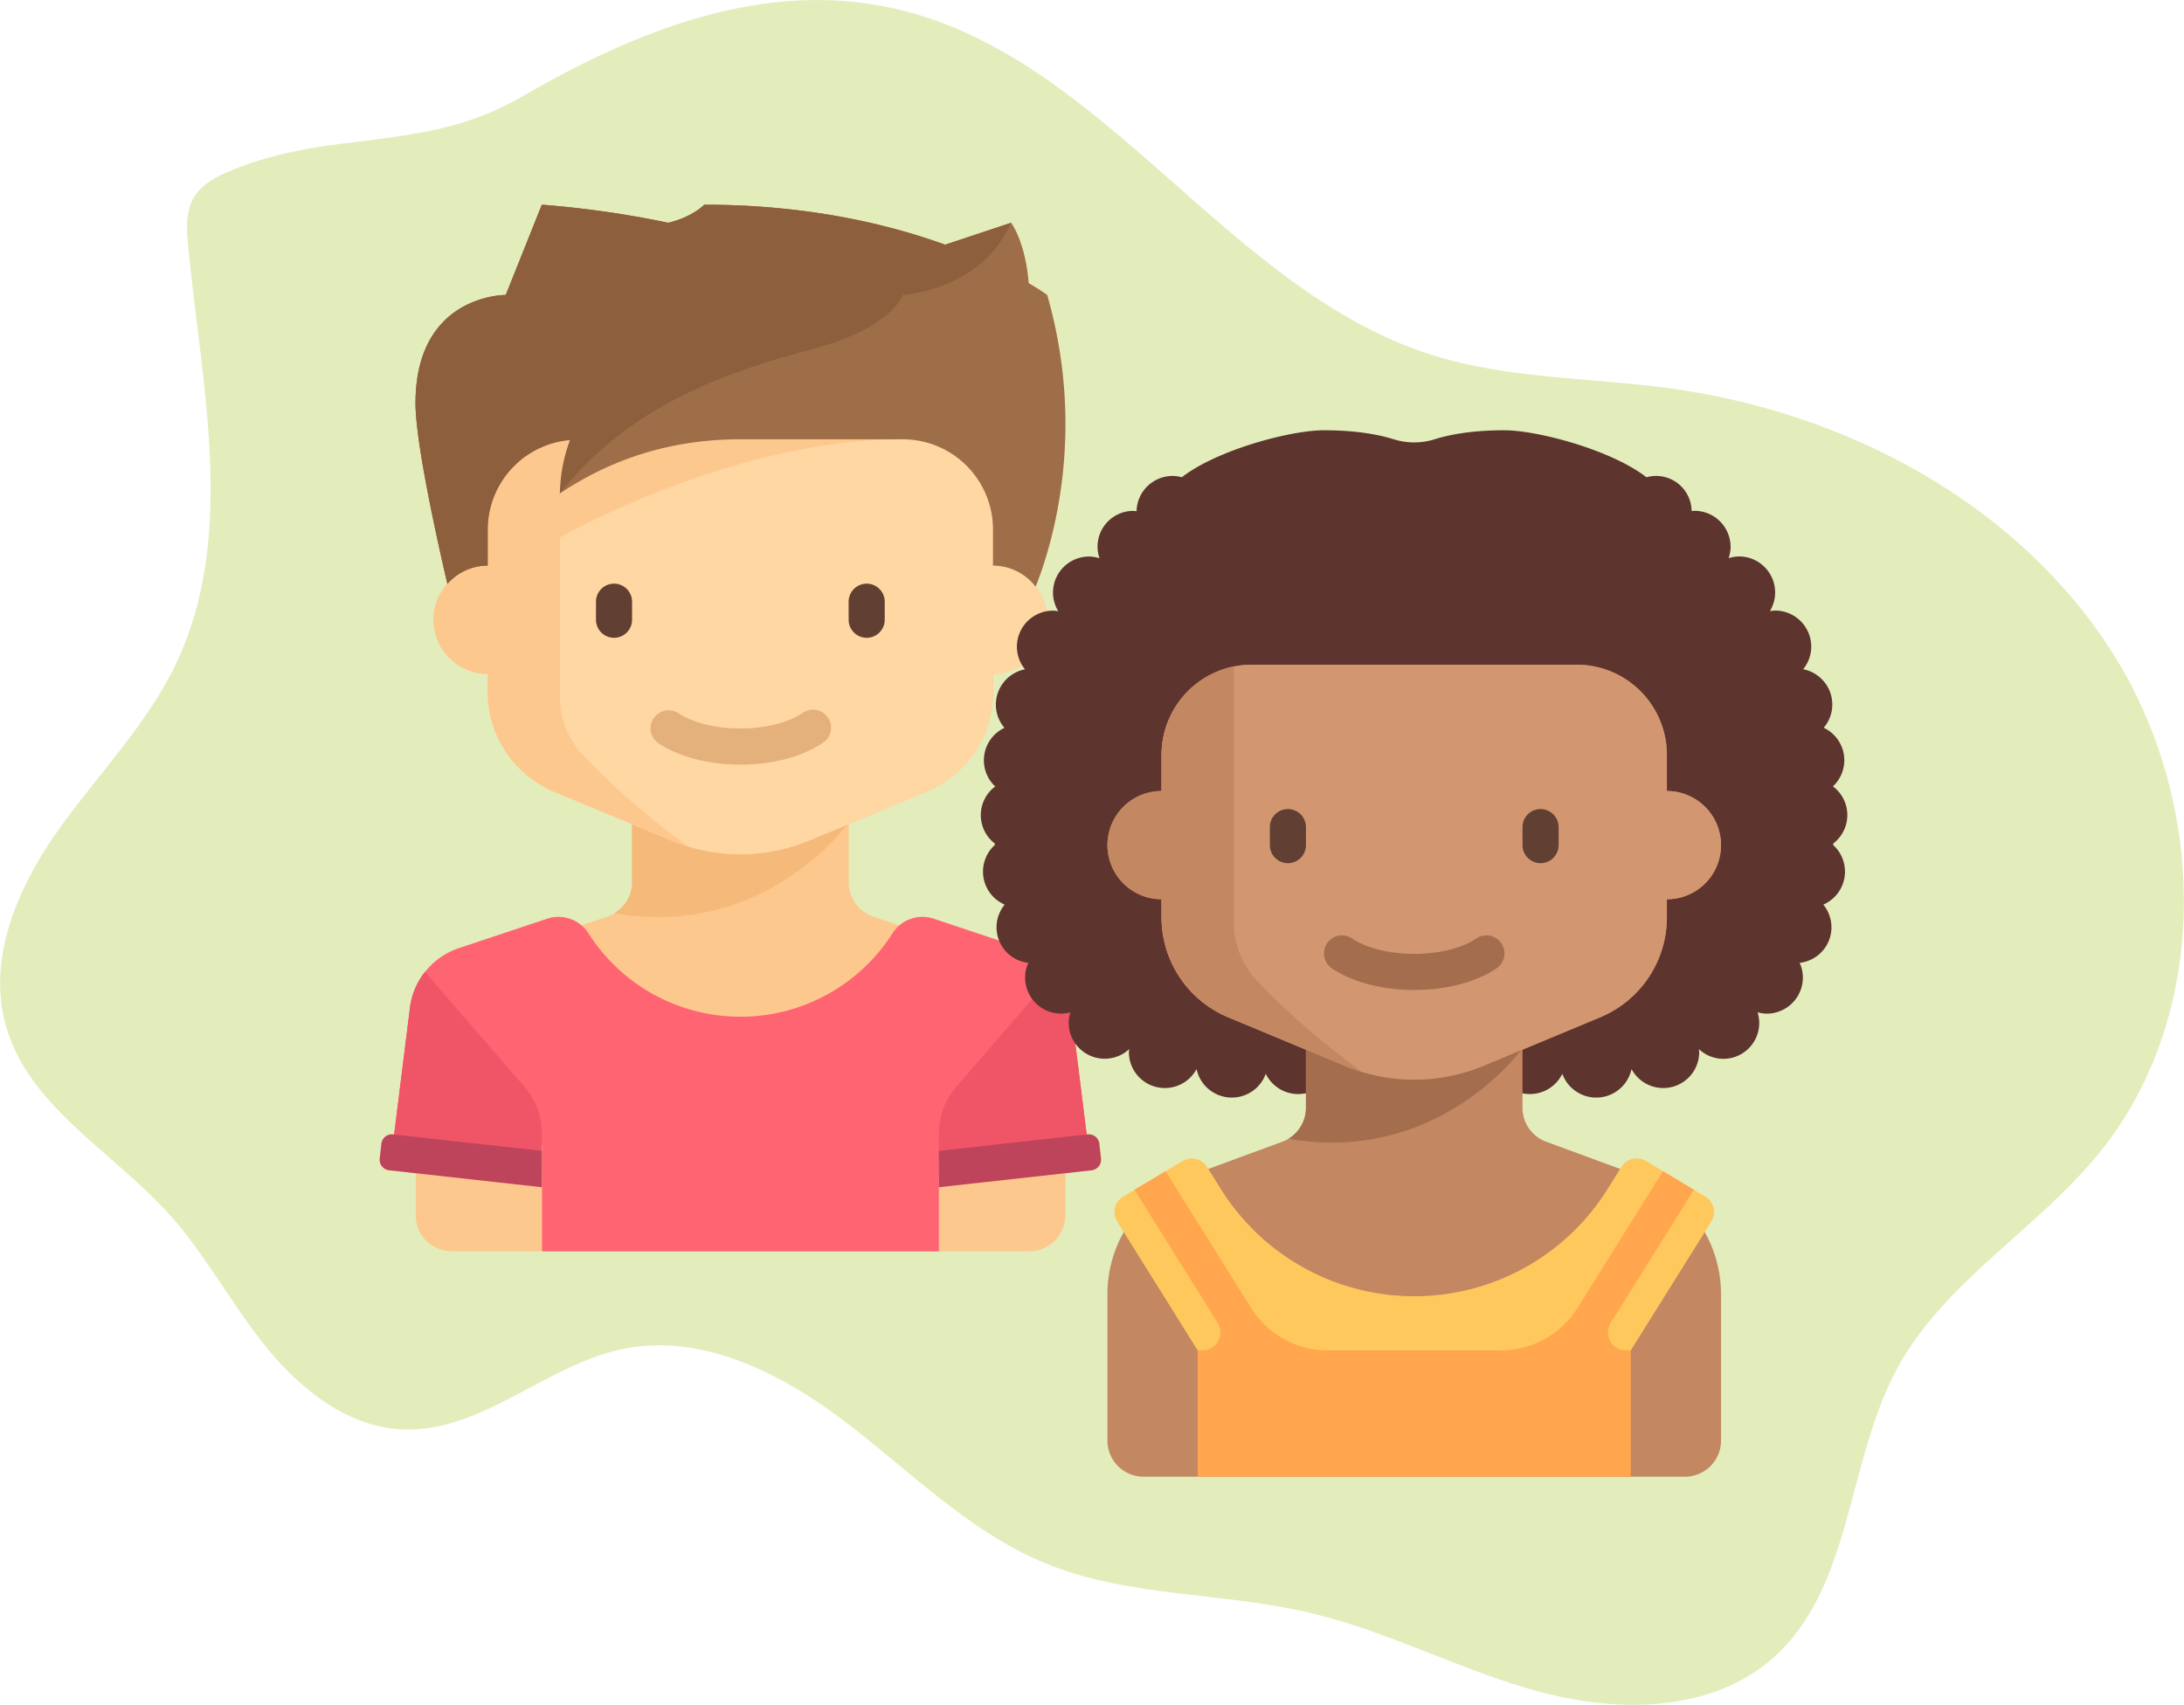 <svg id="_2b8e3008-3352-469a-8231-8c916447ef06" data-name="2b8e3008-3352-469a-8231-8c916447ef06" xmlns="http://www.w3.org/2000/svg" width="34.15cm" height="26.66cm" viewBox="0 0 968.02 755.8"><defs><style>.cls-1{fill:#abca34;opacity:0.33;}.cls-1,.cls-2{isolation:isolate;}.cls-2{opacity:0.05;}.cls-3{fill:#fdc88e;}.cls-4{fill:#f5b97a;}.cls-5{fill:#ffd7a3;}.cls-6{fill:#ff6473;}.cls-7{fill:#623f33;}.cls-8{fill:#e4b07b;}.cls-9{fill:#f05467;}.cls-10{fill:#bd445a;}.cls-11{fill:#9d6e48;}.cls-12{fill:#8d5f3d;}.cls-13{fill:#5e342e;}.cls-14{fill:#c38762;}.cls-15{fill:#a46d4d;}.cls-16{fill:#d29771;}.cls-17{fill:#ffc85c;}.cls-18{fill:#ffa64e;}</style></defs><title>prevlife-kids</title><path class="cls-1" d="M123.31,92.18c-6.32,2.63-12.81,6-16.29,11.89-3.67,6.24-3.23,14-2.55,21.19,6,62.55,21.7,129.08-5.46,185.74-13.18,27.49-35.23,49.52-52.77,74.49S15.46,441.62,23.61,471c9.94,35.89,47.05,55.78,72.06,83.4,16.38,18.05,27.85,40,43.13,59s36.21,35.73,60.6,36.85c35.07,1.61,63.61-28.68,98-35.69,35.23-7.19,70.7,11.09,99.27,33s54.55,48.39,87.83,62.05c36.76,15.1,78.19,12.79,116.89,21.86,35.23,8.27,67.66,25.86,102.64,35.23s76,8.81,103.07-15.14c35.31-31.31,32.54-87.09,55.09-128.52,21-38.49,62-61.47,89.58-95.49,49.67-61.25,48.05-154.85,5.87-221.46S839.06,199.12,760.93,188.62c-35.23-4.73-71.5-4.08-105.37-14.84C564.9,145,510.94,41.92,418.39,20.47c-58.84-13.61-116.06,10-166.18,39C208.71,84.64,168.58,73.4,123.31,92.18Z" transform="translate(-21.15 -16.51)"/><path class="cls-2" d="M730.21,249.23s-3.65,8.68-1.83,11.42" transform="translate(-21.15 -16.51)"/><path class="cls-2" d="M584.5,246.49s1.83,8.68,0,11.42" transform="translate(-21.15 -16.51)"/><path class="cls-3" d="M509.15,530.16l-.73-6.54a4.71,4.71,0,0,0-5.2-4.16l-.41,0-7-56.21a32,32,0,0,0-21.64-26.39l-39-13a16,16,0,0,0-15.37,2.88l-11.51-3.84a16,16,0,0,1-10.94-15.18v-25.8l34.46-14.36a48,48,0,0,0,29.54-44.3v-8a24,24,0,0,0,18.92-38.76c7-17.54,22.72-67.78,5.08-129.24,0,0-2.86-2.1-8.21-5.26-1.45-18.45-7.79-26.74-7.79-26.74L440.08,125c-25.44-9.19-61.21-17.73-106.8-17.73,0,0-5.25,5.5-16,8a437.61,437.61,0,0,0-56-8l-16,40s-40-.34-40,48c0,17.72,9.89,61.93,14.11,80a24,24,0,0,0,17.89,40v8a48,48,0,0,0,29.54,44.31l34.46,14.35v25.81a16,16,0,0,1-10.94,15.17l-11.5,3.84a16,16,0,0,0-15.38-2.88l-39,13a32,32,0,0,0-21.64,26.39l-7,56.21-.4,0a4.7,4.7,0,0,0-5.2,4.16l-.73,6.54a4.71,4.71,0,0,0,4.16,5.2l11.7,1.3v18.62a16,16,0,0,0,16,16h256a16,16,0,0,0,16-16V536.66l11.71-1.3A4.72,4.72,0,0,0,509.15,530.16Z" transform="translate(-21.15 -16.51)"/><path class="cls-4" d="M397.28,381.28h-96v26.47a15.84,15.84,0,0,1-8,13.65C360.36,433.15,397.28,381.28,397.28,381.28Z" transform="translate(-21.15 -16.51)"/><path class="cls-5" d="M461.28,267.28v-16a40,40,0,0,0-40-40h-144a40,40,0,0,0-40,40v16a24,24,0,1,0,0,48v8a48,48,0,0,0,29.54,44.31l51.69,21.53a79.88,79.88,0,0,0,30.77,6.16h0a79.84,79.84,0,0,0,30.77-6.16l51.7-21.54a48,48,0,0,0,29.53-44.3v-8a24,24,0,0,0,0-48Z" transform="translate(-21.15 -16.51)"/><path class="cls-6" d="M437.28,571.28v-40h67l-8.5-68a32,32,0,0,0-21.63-26.39l-39-13a15.75,15.75,0,0,0-18.29,6.21,79.91,79.91,0,0,1-135.06,0,15.75,15.75,0,0,0-18.29-6.21l-39,13a32,32,0,0,0-21.64,26.39l-7.61,60.87,66.11.12v47Z" transform="translate(-21.15 -16.51)"/><path class="cls-7" d="M293.28,299.28h0a8,8,0,0,1-8-8v-8a8,8,0,0,1,8-8h0a8,8,0,0,1,8,8v8A8,8,0,0,1,293.28,299.28Z" transform="translate(-21.15 -16.51)"/><path class="cls-7" d="M405.28,299.28h0a8,8,0,0,1-8-8v-8a8,8,0,0,1,8-8h0a8,8,0,0,1,8,8v8A8,8,0,0,1,405.28,299.28Z" transform="translate(-21.15 -16.51)"/><path class="cls-8" d="M349.28,355.5c-14.22,0-27.52-3.5-36.5-9.61a8,8,0,0,1,9-13.22c6.29,4.27,16.57,6.83,27.5,6.83s21.22-2.56,27.5-6.83a8,8,0,1,1,9,13.22C376.81,352,363.51,355.5,349.28,355.5Z" transform="translate(-21.15 -16.51)"/><path class="cls-3" d="M279.28,351a37.5,37.5,0,0,1-10-25.62V254.77c22.07-11.94,86.59-43.49,152-43.49h-144a37.64,37.64,0,0,0-8,.88v-.08a40,40,0,0,0-32,39.2v16a24,24,0,1,0,0,48v8a48,48,0,0,0,29.54,44.31l51.69,21.53a76.38,76.38,0,0,0,7.73,2.75C303.39,375.16,288.19,360.55,279.28,351Z" transform="translate(-21.15 -16.51)"/><path class="cls-9" d="M261.28,537.32V519.21a32,32,0,0,0-7.81-21l-44-50.81a31.94,31.94,0,0,0-6.67,15.84l-8.35,66.85C207.15,530.9,241,534.86,261.28,537.32Z" transform="translate(-21.15 -16.51)"/><path class="cls-10" d="M261.28,526.78l-65.93-7.32a4.7,4.7,0,0,0-5.2,4.16l-.73,6.54a4.71,4.71,0,0,0,4.16,5.2l67.7,7.52Z" transform="translate(-21.15 -16.51)"/><path class="cls-9" d="M437.28,537.32V519.21a32,32,0,0,1,7.82-21l44-50.81a31.83,31.83,0,0,1,6.66,15.84l8.36,66.85C491.42,530.9,457.57,534.86,437.28,537.32Z" transform="translate(-21.15 -16.51)"/><path class="cls-10" d="M437.28,526.78l65.94-7.32a4.7,4.7,0,0,1,5.2,4.16l.73,6.54a4.72,4.72,0,0,1-4.16,5.2l-67.71,7.52Z" transform="translate(-21.15 -16.51)"/><path class="cls-11" d="M485.28,147.28s-2.86-2.1-8.21-5.26c-1.45-18.45-7.79-26.74-7.79-26.74L440.08,125c-25.44-9.19-61.21-17.73-106.8-17.73,0,0-5.25,5.5-16,8a437.61,437.61,0,0,0-56-8l-16,40s-40-.34-40,48c0,17.76,9.93,62.1,14.13,80.12a23.84,23.84,0,0,1,17.87-8.12v-16a40,40,0,0,1,39.43-39.94,88.71,88.71,0,0,0-7.43,23.94c20-13.34,46-24,80-24h72a40,40,0,0,1,40,40v16a23.9,23.9,0,0,1,18.89,9.34C487.1,259.17,503,208.85,485.28,147.28Z" transform="translate(-21.15 -16.51)"/><path class="cls-12" d="M469.28,115.28,440.08,125c-25.44-9.19-61.21-17.73-106.8-17.73,0,0-5.25,5.5-16,8a437.61,437.61,0,0,0-56-8l-16,40s-40-.34-40,48c0,17.76,9.93,62.1,14.13,80.12a23.84,23.84,0,0,1,17.87-8.12v-16a39.88,39.88,0,0,1,36.47-39.65,71.53,71.53,0,0,0-4.47,23.65c31.5-40,76.25-54.43,112-64,35.5-9.5,40-24,40-24S456.28,145.28,469.28,115.28Z" transform="translate(-21.15 -16.51)"/><path class="cls-13" d="M833.78,390.46a15.86,15.86,0,0,0-.17-25.3,15.9,15.9,0,0,0-4.1-26,15.83,15.83,0,0,0,3.82-10.26,16,16,0,0,0-12.92-15.69,15.82,15.82,0,0,0,3.58-10,16,16,0,0,0-16-16,16.42,16.42,0,0,0-2.34.24,15.83,15.83,0,0,0,2.34-8.24,16,16,0,0,0-16-16,15.81,15.81,0,0,0-4.63.77,15.75,15.75,0,0,0,.88-5,16,16,0,0,0-16-16c-.44,0-.85.1-1.28.13a15.74,15.74,0,0,0-20-15c-15.68-12.19-48.45-20.84-63-20.84s-24.6,2-30.94,4a30.24,30.24,0,0,1-18.11,0c-6.34-2-16.32-4-31-4s-47.26,8.65-62.94,20.84a15.56,15.56,0,0,0-4.06-.59,16,16,0,0,0-16,15.63c-.43,0-.85-.13-1.29-.13a15.82,15.82,0,0,0-15.12,21,15.76,15.76,0,0,0-4.63-.77,16,16,0,0,0-16,16,15.84,15.84,0,0,0,2.35,8.24,16.41,16.41,0,0,0-2.35-.24,16,16,0,0,0-16,16,15.83,15.83,0,0,0,3.59,10,16,16,0,0,0-12.92,15.69,15.83,15.83,0,0,0,3.82,10.26,15.91,15.91,0,0,0-4.1,26,15.83,15.83,0,0,0-.17,25.29c0,.21,0,.43,0,.65a15.92,15.92,0,0,0,4.36,26.43,15.85,15.85,0,0,0,10.48,25.82,15.77,15.77,0,0,0-1.42,6.52,16,16,0,0,0,16,16,15.71,15.71,0,0,0,4.08-.59,15.81,15.81,0,0,0-.75,4.59,15.95,15.95,0,0,0,26.8,11.74c0,.43-.13.83-.13,1.26a15.95,15.95,0,0,0,30,7.59,16,16,0,0,0,30.68,2.09,16,16,0,0,0,17.55,8.66H696.1a16,16,0,0,0,17.55-8.66,16,16,0,0,0,30.68-2.09,15.95,15.95,0,0,0,30-7.59c0-.43-.09-.83-.13-1.26a15.87,15.87,0,0,0,26-16.33,15.71,15.71,0,0,0,4.08.59,16,16,0,0,0,16-16,15.77,15.77,0,0,0-1.42-6.52,15.85,15.85,0,0,0,10.48-25.82,15.92,15.92,0,0,0,4.36-26.43C833.77,390.89,833.77,390.67,833.78,390.46Z" transform="translate(-21.15 -16.51)"/><path class="cls-14" d="M747.33,537.73l-40.39-14.87A16,16,0,0,1,696,507.68v-25.8l34.46-14.36A48,48,0,0,0,760,423.21v-8a24,24,0,0,0,0-48v-16a40,40,0,0,0-40-40H576a40,40,0,0,0-40,40v16a24,24,0,0,0,0,48v8a48,48,0,0,0,29.54,44.31L600,481.88v25.8a16,16,0,0,1-10.94,15.18l-40.39,14.87A56,56,0,0,0,512,590.28v64.93a16,16,0,0,0,16,16H768a16,16,0,0,0,16-16V590.28A56,56,0,0,0,747.33,537.73Z" transform="translate(-21.15 -16.51)"/><path class="cls-15" d="M600,481.22v26.46a16,16,0,0,1-7.75,13.7C659.17,533,696,481.22,696,481.22Z" transform="translate(-21.15 -16.51)"/><path class="cls-16" d="M760,367.21v-16a40,40,0,0,0-40-40H576a40,40,0,0,0-40,40v72a48,48,0,0,0,29.54,44.31l51.69,21.54A80.05,80.05,0,0,0,648,495.21h0a80,80,0,0,0,30.77-6.15l51.7-21.54A48,48,0,0,0,760,423.21v-8a24,24,0,0,0,0-48Z" transform="translate(-21.15 -16.51)"/><path class="cls-7" d="M592,399.21h0a8,8,0,0,1-8-8v-8a8,8,0,0,1,8-8h0a8,8,0,0,1,8,8v8A8,8,0,0,1,592,399.21Z" transform="translate(-21.15 -16.51)"/><path class="cls-7" d="M704,399.21h0a8,8,0,0,1-8-8v-8a8,8,0,0,1,8-8h0a8,8,0,0,1,8,8v8A8,8,0,0,1,704,399.21Z" transform="translate(-21.15 -16.51)"/><path class="cls-15" d="M648,455.43c-14.22,0-27.52-3.5-36.5-9.6a8,8,0,0,1,9-13.23c6.29,4.28,16.57,6.83,27.5,6.83s21.21-2.55,27.5-6.83a8,8,0,1,1,9,13.23C675.52,451.93,662.22,455.43,648,455.43Z" transform="translate(-21.15 -16.51)"/><path class="cls-14" d="M578,450.94a37.52,37.52,0,0,1-10-25.63V312a40,40,0,0,0-32,39.19v16a24,24,0,0,0,0,48v8a48,48,0,0,0,29.54,44.31l51.69,21.54a81.61,81.61,0,0,0,7.73,2.75C602.1,475.1,586.9,460.49,578,450.94Z" transform="translate(-21.15 -16.51)"/><path class="cls-17" d="M739.83,533.88l-6.16,9.85A101,101,0,0,1,648,591.21h0a101.05,101.05,0,0,1-85.68-47.48l-6.15-9.85a8,8,0,0,0-10.9-2.62L519,547a8,8,0,0,0-2.67,11.1L552,615.21H744l35.69-57.09A8,8,0,0,0,777,547l-26.28-15.76A8,8,0,0,0,739.83,533.88Z" transform="translate(-21.15 -16.51)"/><path class="cls-18" d="M772,544l-13.73-8.24-37.91,60.66a40,40,0,0,1-33.92,18.8H609.6a40,40,0,0,1-33.92-18.8l-37.91-60.66L524,544l36.87,59a8,8,0,0,1-6.79,12.24H552v56H744v-56h-2.12A8,8,0,0,1,735.08,603Z" transform="translate(-21.15 -16.51)"/></svg>